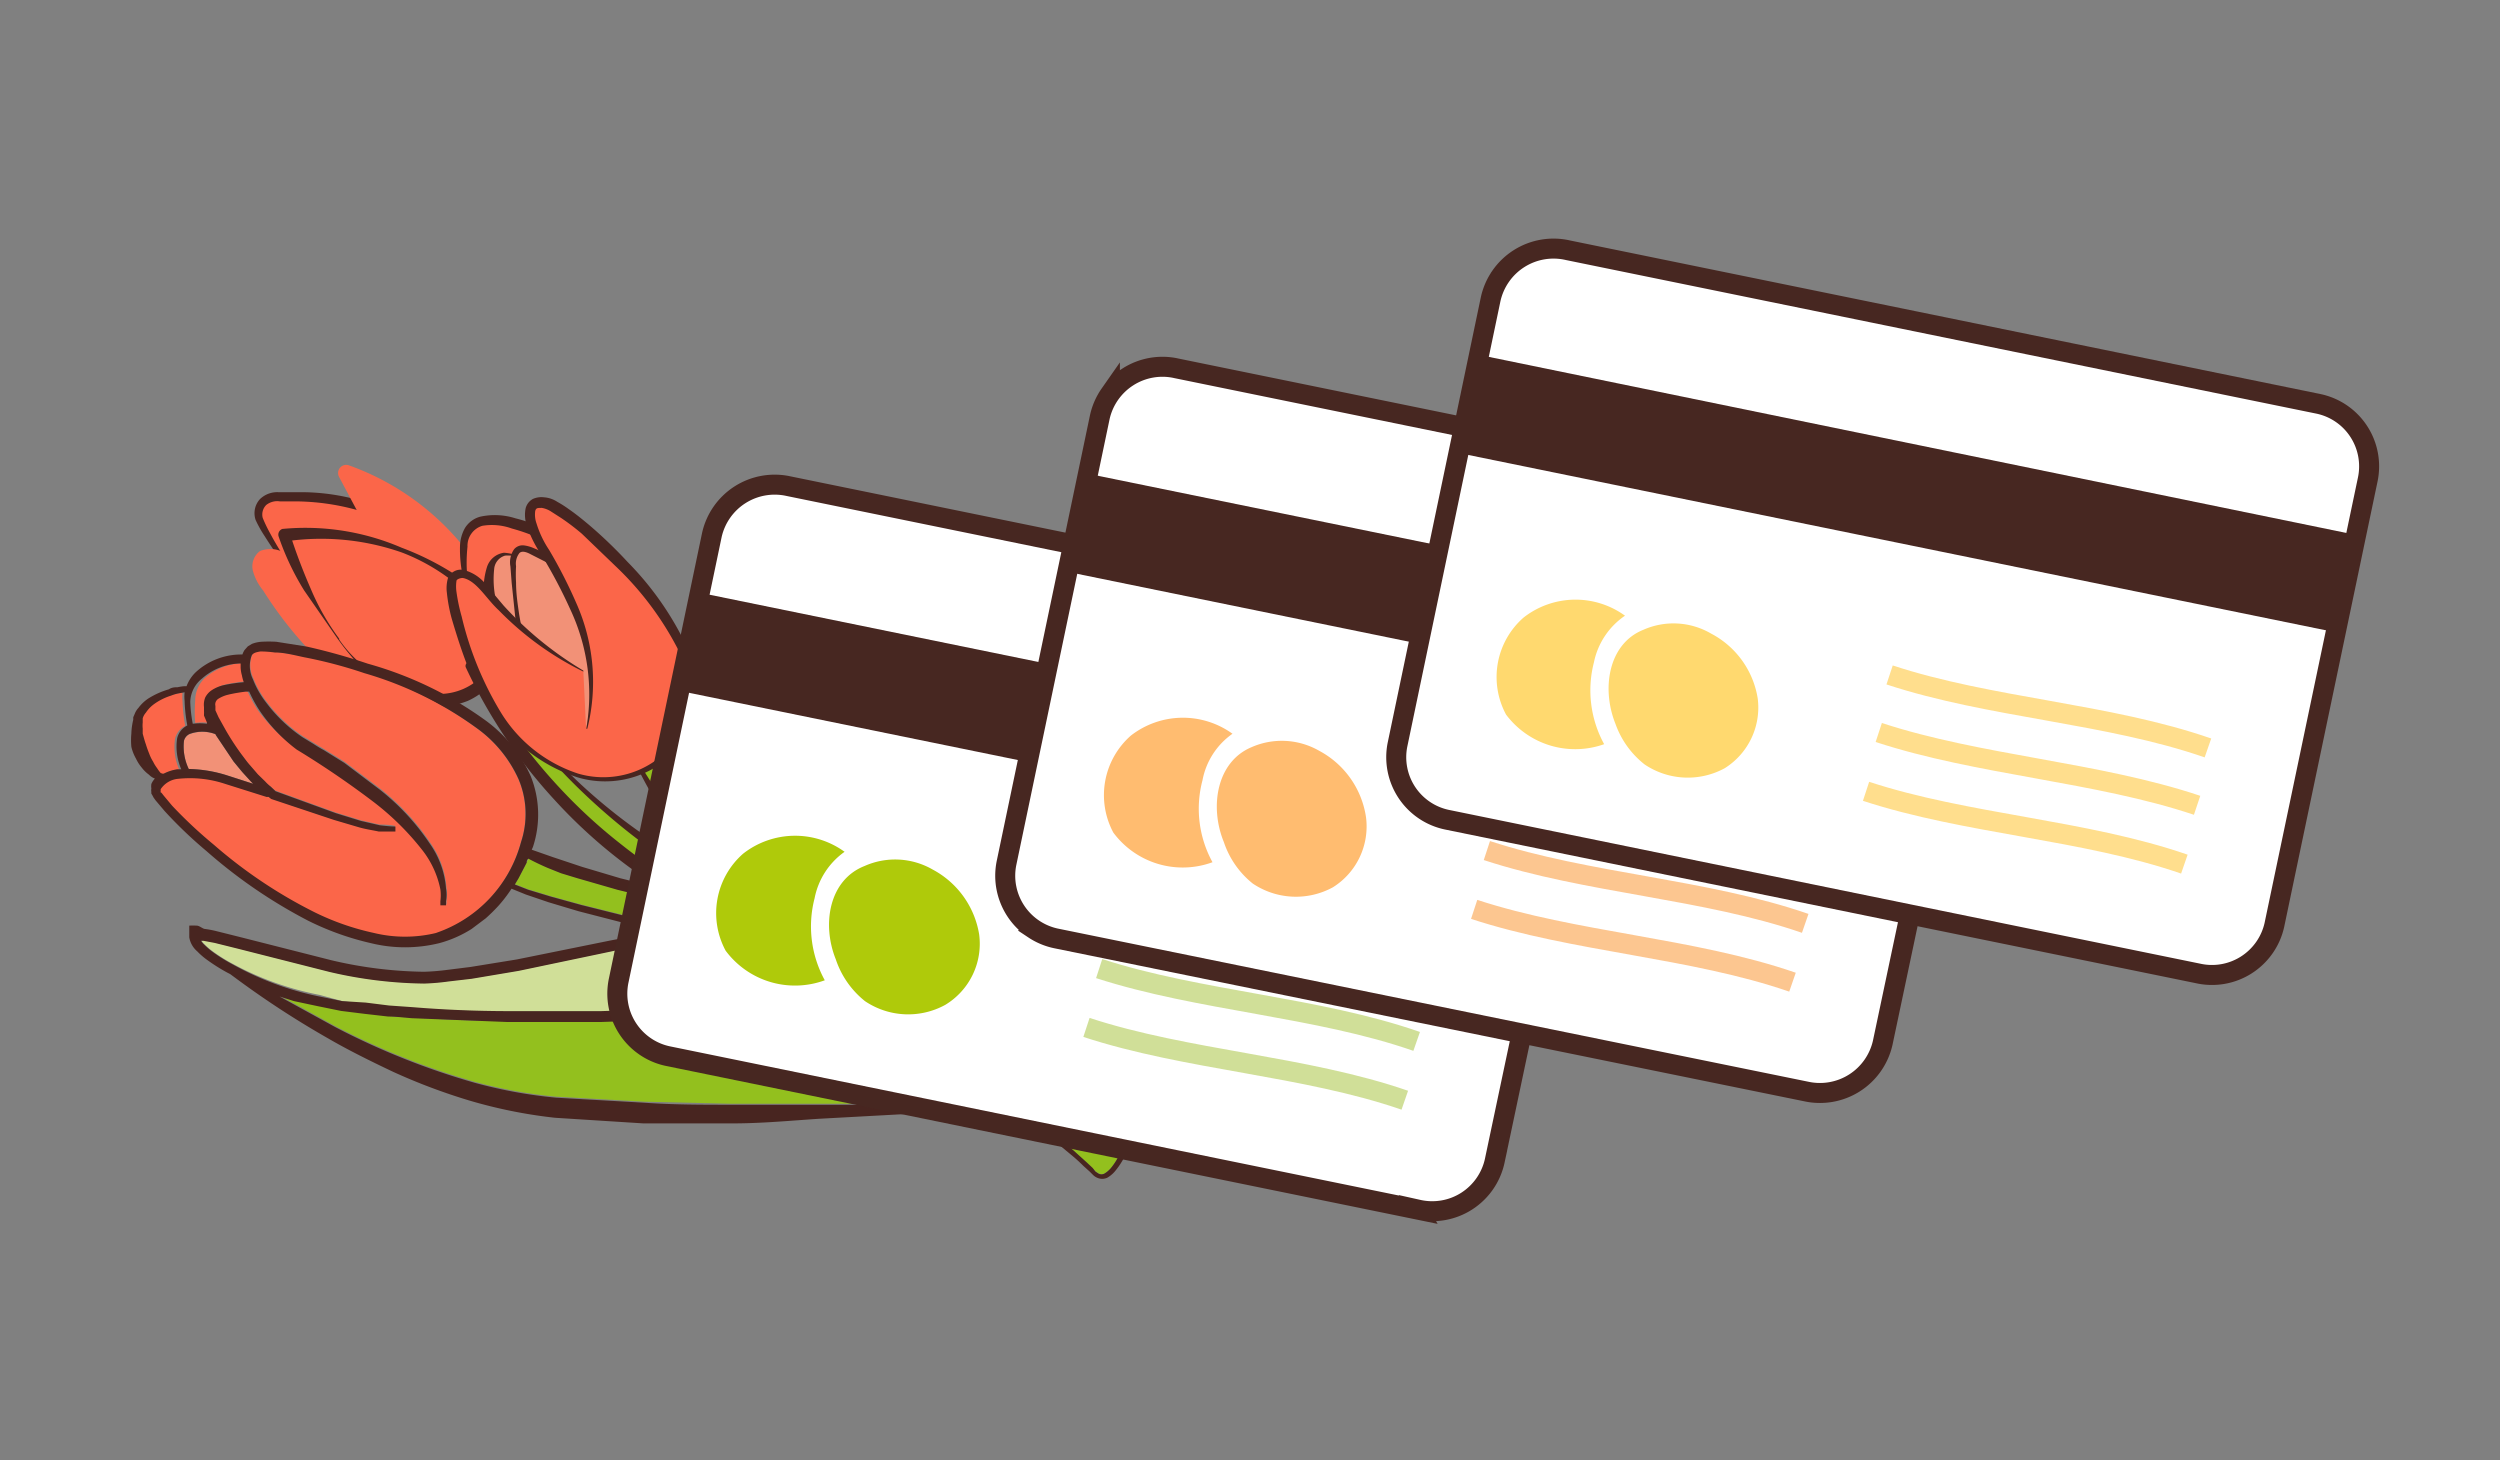 <svg xmlns="http://www.w3.org/2000/svg" width="125" height="73" fill="none"><rect width="100%" height="100%" fill="#808080" stroke="none"/><style><![CDATA[.B{fill:#482520}.C{fill:#fb6649}.D{fill:#93c01e}.E{stroke-miterlimit:10}.F{fill:#f29177}.G{stroke:#472721}.H{fill:#472721}]]></style><path d="M22.843 30.42c.121.691-.032 1.402-.427 1.981a2.47 2.47 0 0 1-1.162.746c-.45.133-.929.135-1.38.005-.9-.27-1.722-.753-2.396-1.408A19.59 19.59 0 0 1 13 26.072c-.067-.122-.102-.259-.102-.399s.036-.277.103-.399.165-.225.283-.299.253-.117.392-.124c1.769-.16 3.551.09 5.208.73a6.25 6.25 0 0 1 2.626 1.889 6.26 6.26 0 0 1 1.332 2.95z" class="C"/><path d="M22.917 30.41a3.13 3.13 0 0 1-.24 1.762 2.16 2.16 0 0 1-.578.723c-.243.196-.525.337-.828.414a3.05 3.05 0 0 1-1.854-.094 5.21 5.21 0 0 1-1.573-.939c-1.782-1.604-3.335-3.447-4.615-5.475-.17-.255-.32-.524-.448-.803-.06-.177-.072-.368-.034-.552s.126-.353.252-.491a1.24 1.24 0 0 1 .948-.344h.896a10.74 10.74 0 0 1 3.573.542 6.49 6.49 0 0 1 3.007 1.978 6.5 6.5 0 0 1 1.493 3.278zm-.052 0a5.06 5.06 0 0 0-1.635-3.035c-.842-.787-1.844-1.381-2.937-1.742a11.78 11.78 0 0 0-3.417-.563H14c-.121-.02-.244-.014-.362.017s-.229.085-.325.161c-.084.083-.144.186-.175.3a.67.67 0 0 0-.002.347c.106.261.228.515.365.761a15.72 15.72 0 0 0 4.594 5.298 4.02 4.02 0 0 0 1.451.857c.539.18 1.109.243 1.674.186.279-.04.547-.14.784-.293a1.96 1.96 0 0 0 .591-.594 2.89 2.89 0 0 0 .229-1.689l.042-.01z" class="B"/><g class="C"><path d="M16.969 28.282l-2.927-.73c-.335-.133-.707-.133-1.042 0a.95.95 0 0 0-.354.991 2.6 2.6 0 0 0 .51.98c.973 1.549 2.158 2.953 3.521 4.171a6.3 6.3 0 0 0 2.655 1.423c.987.252 2.02.262 3.011.027.743-.23 1.407-.663 1.917-1.251 1.479-1.7.917-3.4.104-4.828-1.541-2.697-3.994-4.753-6.917-5.798-.078-.028-.163-.031-.243-.009s-.151.067-.205.131-.086.142-.093.225.01.166.051.238l3.885 7.3c.187.285.288.618.292.96 0 .334-.365.667-.687.563"/><path d="M16.937 31.953a17.38 17.38 0 0 1-2.729-5.214c1.67-.206 3.364-.065 4.977.414s3.11 1.286 4.398 2.37a4.09 4.09 0 0 1 1.51 2.169 2.9 2.9 0 0 1-.357 1.807c-.312.548-.794.978-1.372 1.227-.587.231-1.217.328-1.846.285a4.25 4.25 0 0 1-1.79-.535 8.41 8.41 0 0 1-2.792-2.524z"/></g><path d="M16.906 31.974l-1.698-2.451c-.529-.852-.959-1.762-1.281-2.711-.02-.073-.012-.152.023-.219s.094-.12.165-.146c2.037-.195 4.09.128 5.969.939.949.356 1.857.814 2.708 1.366.909.501 1.681 1.217 2.25 2.086a2.68 2.68 0 0 1 .302 1.637 3.13 3.13 0 0 1-.635 1.523 3.43 3.43 0 0 1-1.312 1.043c-.51.205-1.055.304-1.604.292a4.78 4.78 0 0 1-2.833-1.126 12.22 12.22 0 0 1-2.052-2.232zm.052 0a6.25 6.25 0 0 0 2.136 1.945c.854.473 1.806.739 2.781.777a3 3 0 0 0 2.365-1.043c.298-.332.491-.745.554-1.187s-.006-.893-.2-1.295a6.58 6.58 0 0 0-1.927-2.086 9.82 9.82 0 0 0-2.573-1.46c-1.871-.655-3.873-.844-5.833-.553l.239-.375a28.99 28.99 0 0 0 1.042 2.753c.371.881.847 1.715 1.417 2.482v.042z" class="B"/><path d="M47.677 51.955l.542-.647c-2.583-3.567-7.292-4.703-11.281-6.549-5.412-2.496-9.938-6.581-12.979-11.711l-.531.271a26.95 26.95 0 0 0 14.313 13.13c3.604 1.397 7.844 2.253 9.938 5.506z" class="D"/><path d="M47.677 51.924l.5-.657v.083a15.23 15.23 0 0 0-6.25-4.244l-3.583-1.439a30.18 30.18 0 0 1-3.511-1.7 32.3 32.3 0 0 1-6.125-4.766c-1.835-1.83-3.456-3.863-4.833-6.059l.229.063-.531.271.083-.24a27.31 27.31 0 0 0 4.469 6.309c.889.942 1.846 1.817 2.865 2.618 1.009.807 2.075 1.543 3.188 2.2 1.12.65 2.283 1.225 3.479 1.721l3.667 1.377a21.18 21.18 0 0 1 3.573 1.71c1.135.681 2.089 1.625 2.781 2.753zm0 .063c-1.583-2.211-4.073-3.212-6.521-4.057l-3.719-1.283a23.95 23.95 0 0 1-3.573-1.721 25.57 25.57 0 0 1-6.167-4.964c-1.799-1.957-3.285-4.18-4.406-6.591-.019-.043-.02-.092-.005-.136s.047-.081.088-.104l.542-.261c.019-.011.04-.017.062-.019s.043 0 .064.007.04.018.056.032.029.032.038.052a26.88 26.88 0 0 0 4.698 6.08c1.871 1.768 3.974 3.273 6.25 4.474 2.24 1.22 4.667 2.086 7.031 3.129 2.45.932 4.589 2.533 6.177 4.62.008.011.012.023.012.036s-.004.026-.012.037l-.615.667z" class="B"/><path d="M42.062 47.429a30.02 30.02 0 0 1-4.854-3.879c-1.589-1.795-3.015-3.728-4.26-5.777l-.958.553c1.257 2.343 2.898 4.458 4.854 6.257 2.521 2.221 2.969 2.524 3.958 3.024.397-.169.832-.23 1.26-.177z" class="D"/><path d="M42.031 47.419c-.927-.521-1.896-1.147-2.812-1.794a14.43 14.43 0 0 1-2.5-2.284 26.81 26.81 0 0 1-2.011-2.67l-1.833-2.816H33l-.958.574v-.146a28.36 28.36 0 0 0 3.885 5.11l2.375 2.159c.758.752 1.6 1.414 2.51 1.971h-.115a1.75 1.75 0 0 1 .667-.146h.333c.135 0 .292-.01.333.042zm0 0h-.344-.312c-.199.033-.39.104-.562.209h-.073a10.68 10.68 0 0 1-2.75-1.762c-.842-.64-1.646-1.329-2.406-2.065a23.32 23.32 0 0 1-3.687-5.371l-.052-.094h.094l.969-.553h.083v.073A31.42 31.42 0 0 0 37 43.185c.753.809 1.564 1.562 2.427 2.253.906.574 1.802 1.189 2.656 2.002l-.052-.021z" class="B"/><path d="M31.187 31.63c.142.671.05 1.37-.26 1.982a2.52 2.52 0 0 1-2.375 1.126 4.56 4.56 0 0 1-2.51-1.116 7.85 7.85 0 0 1-2.092-2.681 7.86 7.86 0 0 1-.763-3.315c-.041-.45.085-.899.354-1.262.251-.202.55-.335.868-.386s.643-.019.945.094a8.26 8.26 0 0 1 3.813 1.898 6.33 6.33 0 0 1 2.021 3.66z" class="C"/><path d="M31.25 31.63c.099.547.078 1.11-.062 1.648-.165.556-.538 1.027-1.042 1.314a2.8 2.8 0 0 1-1.687.365c-.593-.053-1.166-.238-1.677-.542a8.05 8.05 0 0 1-2.323-2.388 9.57 9.57 0 0 1-1.281-3.045A6.48 6.48 0 0 1 23 27.302a1.98 1.98 0 0 1 .239-.886 1.29 1.29 0 0 1 .781-.584c.581-.125 1.184-.097 1.75.083a8.18 8.18 0 0 1 1.583.574c1.032.466 1.93 1.183 2.615 2.086a7.14 7.14 0 0 1 1.281 3.056zm0 0c-.197-1.071-.708-2.058-1.469-2.837-.771-.78-1.687-1.4-2.698-1.825a9.38 9.38 0 0 0-1.49-.542c-.473-.171-.983-.218-1.479-.135a1.04 1.04 0 0 0-.548.395c-.134.189-.201.417-.191.648-.057.53-.057 1.065 0 1.596a6.74 6.74 0 0 0 1.149 2.983c.616.888 1.437 1.614 2.393 2.117.437.271.929.438 1.44.488a3.36 3.36 0 0 0 1.508-.196c.463-.209.833-.58 1.042-1.043.241-.51.331-1.078.26-1.637l.083-.01z" class="B"/><path d="M26.219 27.99a7.97 7.97 0 0 1 2.521 1.804 2.67 2.67 0 0 1 .646 1.386c.076.515 0 1.041-.219 1.514-.105.204-.252.383-.432.525a1.6 1.6 0 0 1-.61.299c-.281.042-.567.027-.843-.042s-.534-.194-.761-.364a4.66 4.66 0 0 1-1.628-1.852c-.366-.752-.524-1.59-.456-2.424a1.25 1.25 0 0 1 .552-1.043c.207-.061.424-.074.637-.04s.415.116.592.238z" class="F"/><path d="M26.229 27.97l1.885.991a3.13 3.13 0 0 1 1.365 1.7c.117.355.154.732.109 1.103s-.171.728-.37 1.045-.477.565-.812.72a1.82 1.82 0 0 1-1.104.094 4.32 4.32 0 0 1-1.88-1.139 4.33 4.33 0 0 1-1.078-1.917 3.77 3.77 0 0 1 0-2.2c.058-.191.169-.361.32-.49a1.04 1.04 0 0 1 .534-.24c.366.022.721.136 1.031.334zm0 .052a1.54 1.54 0 0 0-.979-.24.76.76 0 0 0-.542.678 4.77 4.77 0 0 0 .198 1.95c.166.646.474 1.247.901 1.759a4.49 4.49 0 0 0 1.568 1.202c.309.12.652.123.964.011s.573-.335.734-.626a2.14 2.14 0 0 0 0-1.919 6.12 6.12 0 0 0-2.865-2.816h.021z" class="B"/><path d="M30.782 36.198a2.72 2.72 0 0 1-1.146.886c-.333.072-.679.055-1.004-.047a1.97 1.97 0 0 1-.85-.537 5.54 5.54 0 0 1-1.333-2.68c-.473-1.817-.746-3.681-.812-5.558 0-.302 0-.678.302-.803a.77.77 0 0 1 .635.094c1.852.68 3.529 1.767 4.906 3.181a3.66 3.66 0 0 1 .969 2.159c-.106 1.277-.703 2.462-1.667 3.306z" class="F"/><path d="M30.802 36.218a2.8 2.8 0 0 1-1.292.97 2.08 2.08 0 0 1-.85-.013c-.28-.063-.543-.183-.775-.352a4.62 4.62 0 0 1-1.625-2.868c-.227-1.061-.398-2.133-.51-3.212l-.167-1.606-.062-.813c-.029-.15-.027-.303.005-.452s.094-.29.182-.414a.56.56 0 0 1 .489-.188 1.79 1.79 0 0 1 .438.115l.75.313 1.469.699c1 .482 1.901 1.147 2.656 1.961.39.414.704.895.927 1.418.219.542.27 1.138.146 1.71a6.56 6.56 0 0 1-1.781 2.732zm0 0c.774-.754 1.295-1.731 1.49-2.795a3.54 3.54 0 0 0-.275-1.474c-.196-.466-.489-.884-.86-1.227a10.42 10.42 0 0 0-2.49-1.888l-1.406-.751-.719-.365c-.229-.125-.448-.188-.573-.062-.07.093-.122.199-.15.311s-.034.23-.016.346c-.016.271-.016.543 0 .813 0 .532.073 1.043.156 1.596.176 1.059.427 2.105.75 3.129a5.76 5.76 0 0 0 1.417 2.712c.185.173.403.306.641.39a1.83 1.83 0 0 0 .744.1 2.28 2.28 0 0 0 1.261-.876l.031.042z" class="B"/><path d="M29.167 33.559a16.39 16.39 0 0 1-4.906-4.078c-.396-.49-1.042-1.043-1.552-.668s0 1.846.188 2.294a14.3 14.3 0 0 0 2 4.537c.519.858 1.215 1.596 2.041 2.164a7.06 7.06 0 0 0 2.75 1.131 4.33 4.33 0 0 0 2.848-.583c.854-.517 1.504-1.313 1.839-2.254a5.73 5.73 0 0 0-.333-3.879C32.688 29.2 28 25.029 27.084 25.133c-.937-.094-.812 1.043.188 2.576.462.755.876 1.539 1.24 2.346a9.72 9.72 0 0 1 .792 6.382" class="C"/><path d="M29.167 33.58a15.3 15.3 0 0 1-4.229-3.066c-.636-.584-1.115-1.491-1.802-1.616-.135 0-.312.073-.312.146a1.87 1.87 0 0 0 0 .553c.057.416.144.827.26 1.231A16.58 16.58 0 0 0 25 35.551c.882 1.481 2.27 2.592 3.906 3.129.82.241 1.693.242 2.514.004a4.49 4.49 0 0 0 2.122-1.349 3.81 3.81 0 0 0 .833-2.294c.051-.841-.091-1.684-.417-2.461-.77-1.526-1.788-2.915-3.01-4.109l-1.854-1.783a11.41 11.41 0 0 0-1.042-.792l-.521-.334a1.24 1.24 0 0 0-.437-.167h-.01c-.208 0-.281 0-.323.156-.028.207-.007.418.063.615a5.05 5.05 0 0 0 .635 1.335 24.27 24.27 0 0 1 1.417 2.795c.829 1.939 1.001 4.096.489 6.142h-.052a9.98 9.98 0 0 0-.802-5.976c-.42-.929-.896-1.831-1.427-2.701-.308-.444-.554-.928-.729-1.439a1.64 1.64 0 0 1-.073-.907.74.74 0 0 1 .365-.469 1.04 1.04 0 0 1 .521-.084h-.083c.277-.003.549.077.781.23.198.109.39.231.573.365.364.25.708.532 1.042.813.667.571 1.3 1.18 1.896 1.825 1.24 1.256 2.255 2.716 3 4.317.314.849.435 1.758.354 2.659a4.07 4.07 0 0 1-.948 2.472 4.84 4.84 0 0 1-2.25 1.354c-.86.236-1.769.229-2.625-.02-1.704-.537-3.174-1.641-4.167-3.128a12.09 12.09 0 0 1-1.302-2.294c-.333-.824-.594-1.648-.844-2.492a7.91 7.91 0 0 1-.25-1.314c-.034-.248-.016-.5.052-.74a.7.7 0 0 1 .76-.417c.477.116.897.397 1.188.793l.833.991c1.162 1.276 2.507 2.372 3.99 3.254v.052z" class="B"/><path d="M37.114 47.137l2.208.438 1.427.303.156-.115.771-.563.198-.115-.365-.156-2.844-.772-2.802-.563-2.656-.553-2.344-.574-1.99-.573-.823-.25c-.261-.084-.469-.198-.677-.271l-.958-.459c0 .063-.052.136-.083.198-.115.271-.271.521-.406.782l-.187.313.667.261 1.135.344 1.479.407 3.76.939 4.333.98z" class="D"/><path d="M37.021 47.575l-.562-.125c-.003.024-.003.049 0 .073.033.109.086.212.156.302a1.45 1.45 0 0 0 .75.563 3.68 3.68 0 0 0 1.281.188c.517-.015 1.026-.128 1.5-.334l-.99-.188-2.135-.48z" fill="#d0df98"/><path d="M44.188 50.777c-1.547-.236-3.116-.296-4.677-.177l-4.719.282-4.729.167h-4.74a60.02 60.02 0 0 1-4.74-.188c-.396 0-.792 0-1.177-.083l-1.187-.136-1.177-.146-1.177-.24-1.177-.25-.719-.23 2.792 1.533c2.217 1.157 4.545 2.086 6.948 2.774a23.85 23.85 0 0 0 4.094.751l4.396.25 4.385.104h4.271 4 3.604c1.016-.002 2.032.054 3.042.167.793.085 1.569.289 2.302.605a4.93 4.93 0 0 1 .667.344l-.313-.302h-.062l-.333-.417-1.146-1.043a18.64 18.64 0 0 0-3.969-2.399c-1.419-.651-2.918-1.111-4.458-1.366z" class="D"/><path d="M17.114 50.057l1.167.146 1.167.146 1.177.083 4.708.198h4.719l4.719-.156 4.719-.24a21.41 21.41 0 0 1 4.76.219 17.86 17.86 0 0 1 3.177.845l-.125-.198-.448-.313-.542-.334c-.385-.25-.854-.469-1.344-.73a10.83 10.83 0 0 0-1.667-.709 19.89 19.89 0 0 0-1.927-.594l-.542-.115c-.14.099-.287.189-.437.271a4.33 4.33 0 0 1-1.687.365 3.68 3.68 0 0 1-1.437-.229c-.37-.143-.687-.398-.906-.73a1.5 1.5 0 0 1-.187-.396c-.028-.081-.049-.165-.062-.25l-1.386-.313c-1.402.044-2.797.219-4.167.521l-4.625.97-2.354.396-1.167.136a11.29 11.29 0 0 1-1.208.104 21.76 21.76 0 0 1-4.74-.584l-4.604-1.168-1.136-.282-.552-.104h-.125a1.04 1.04 0 0 0 .177.209 3.55 3.55 0 0 0 .417.355 8.32 8.32 0 0 0 .969.605c1.366.743 2.838 1.271 4.365 1.564l1.136.313z" fill="#d0df98"/><path d="M8.865 38.481h.094a2.84 2.84 0 0 1-.208-1.533.96.96 0 0 1 .51-.657 7.94 7.94 0 0 1-.135-1.231 2.04 2.04 0 0 1 0-.428l-.292.052a2.23 2.23 0 0 0-.385.115c-.323.1-.626.255-.896.459a1.64 1.64 0 0 0-.365.396.73.73 0 0 0-.115.24v.125.083a1.47 1.47 0 0 0 0 .302v.261l.156.521a4.93 4.93 0 0 0 .167.469 2.09 2.09 0 0 0 .198.407 1.9 1.9 0 0 0 .198.323 1.79 1.79 0 0 0 .177.24l.094.094h.063a2.23 2.23 0 0 1 .74-.24zm.895-2.336a2.69 2.69 0 0 1 .708 0v-.063l-.146-.344v-.083a.87.87 0 0 0 0-.125v-.219a.97.97 0 0 1 .063-.48.96.96 0 0 1 .313-.355c.202-.133.429-.226.667-.271.313-.065.63-.11.948-.136a2.09 2.09 0 0 1-.094-.344 1.66 1.66 0 0 1-.062-.396v-.167a2.99 2.99 0 0 0-1.917.741c-.152.145-.273.32-.356.514s-.124.402-.123.613a6.88 6.88 0 0 0 0 1.116z" class="C"/><path d="M9.198 37.042a2.6 2.6 0 0 0 .24 1.408 6.72 6.72 0 0 1 1.927.323l1.292.417-.104-.104-.427-.469c-.156-.167-.292-.354-.448-.542l-.854-1.272c-.021-.029-.039-.061-.052-.094a1.83 1.83 0 0 0-1.292 0 .51.51 0 0 0-.281.334z" class="F"/><path d="M25.938 39.003a6.34 6.34 0 0 0-1.979-2.503 18.15 18.15 0 0 0-5.719-2.889c-.981-.332-1.983-.597-3-.793l-1.479-.24c-.238-.033-.478-.051-.719-.052-.177 0-.365.063-.437.209-.069.191-.099.393-.088.596s.062.401.151.583a4.55 4.55 0 0 0 .656 1.158c.506.679 1.122 1.267 1.823 1.742l.531.323.521.313 1.042.647 1.781 1.345a11.71 11.71 0 0 1 2.49 2.691c.471.663.752 1.442.813 2.253.036.207.036.419 0 .626v.209h-.281v-.209c.024-.194.024-.39 0-.584-.143-.719-.454-1.395-.906-1.971-.718-.917-1.551-1.738-2.479-2.44a44.96 44.96 0 0 0-3.802-2.586 8.13 8.13 0 0 1-2-1.971c-.18-.284-.34-.58-.479-.886h-.167c-.219 0-.542.073-.885.157-.169.04-.331.107-.479.198-.062.036-.11.091-.138.157s-.034.139-.018.208v.136.083l.156.344.354.636a13.09 13.09 0 0 0 .844 1.21l.417.532.396.459.365.355c.086.095.18.183.281.261l.26.219 3.01 1.095 1.25.386.948.219a3.85 3.85 0 0 1 .781.063v.25h-.844l-.979-.209-1.271-.375-3.125-1.043-.135-.104h-.104l-2.083-.657c-.745-.246-1.533-.331-2.313-.25-.179.012-.354.065-.509.156S8.1 39.27 8 39.42v.094c-.005.024-.005.049 0 .073 0 0 .104.156.167.219s.281.344.427.511a22.73 22.73 0 0 0 2.083 1.95 24.01 24.01 0 0 0 5.021 3.368c.946.469 1.947.82 2.979 1.043 1.027.25 2.098.25 3.125 0 1.026-.352 1.95-.953 2.689-1.748s1.272-1.76 1.55-2.81a4.46 4.46 0 0 0-.104-3.118z" class="C"/><path d="M51.427 55.699l2.25 1.846c.219.177.427.386.646.584l.313.292.146.146s.115.104.156.104c.045.023.095.035.146.035s.101-.012.146-.035c.112-.068.214-.152.302-.25a3.13 3.13 0 0 0 .406-.615l-.542-.574-.427-.302a6.15 6.15 0 0 0-.531-.334c-.243-.146-.497-.271-.76-.375-.702-.296-1.448-.476-2.208-.532l-.042.01z" class="D"/><path d="M59.073 43.299l-3.302-.813-1.604-.365c-.512-.115-1.03-.202-1.552-.261-.105.078-.197.173-.271.282-.099.135-.186.278-.261.428a7.17 7.17 0 0 0-.437.949c-.256.662-.475 1.337-.656 2.023l-.396 1.669.385.198c.125.063.24.094.354.146a2.41 2.41 0 0 0 .396.073c.114.01.229.01.344 0 .114-.017.225-.045.333-.083a.86.86 0 0 0 .167-.094c-.284-.114-.524-.316-.684-.577a1.42 1.42 0 0 1-.202-.872 1.45 1.45 0 0 1 .335-.721c.177-.205.407-.355.665-.436s.533-.087.794-.019.498.208.685.404c.119.144.208.31.262.49a1.4 1.4 0 0 1 .051.553c-.012.118-.04.234-.083.344a1.43 1.43 0 0 1-.545.697c-.251.169-.549.253-.851.242-.145.156-.323.277-.521.355a1.97 1.97 0 0 1-.396.063 3.13 3.13 0 0 1-.458 0c-.135 0-.271 0-.417-.084l-.448-.167-.292-.156-.177 1.043c-.046.321-.067.645-.062.97a.32.32 0 0 1 .094.073l.219.136.5.25 1.042.438 2.083.803 4.323 1.481 8.479 2.784c.177-.438.323-.907.469-1.387l.469-1.627.813-3.296.302-1.658a4.31 4.31 0 0 0 0-.803v-.083c0-.083-.073-.063-.083-.094a1.89 1.89 0 0 0-.302-.198 10.53 10.53 0 0 0-1.521-.678l-1.594-.563-6.448-1.856zm3.792 2.263a9.09 9.09 0 0 1 1.865 2.19 21.5 21.5 0 0 1 1.385 2.482l.052.094-.073.063a7.5 7.5 0 0 1-2.552 1.596c-.938.392-1.957.55-2.969.459a2.08 2.08 0 0 1-1.406-.74c-.083-.121-.146-.255-.187-.396-.037-.133-.058-.269-.062-.407a2.15 2.15 0 0 1 .115-.803c.189-.498.562-.905 1.042-1.137.36-.177.747-.29 1.146-.334-.295-.243-.545-.536-.74-.866-.149-.221-.248-.471-.292-.734a1.85 1.85 0 0 1 .042-.789c.053-.123.115-.242.188-.355.066-.111.143-.216.229-.313.182-.216.426-.373.698-.448a1.3 1.3 0 0 1 .823.073c.251.083.487.206.698.365z" fill="#f3eee3"/><path d="M61.031 45.886a2.81 2.81 0 0 0-.187.261c-.049.082-.087.169-.115.261-.108.405-.052.836.156 1.199a4.65 4.65 0 0 0 .823 1.043l.281.198h-.354a3.89 3.89 0 0 0-1.333.407 1.75 1.75 0 0 0-.875.959 1.73 1.73 0 0 0-.083.657c.003.207.064.41.177.584.138.169.309.308.502.409s.406.16.623.175c.949.092 1.906-.044 2.792-.396a8.07 8.07 0 0 0 2.385-1.397l-1.406-2.305a9.08 9.08 0 0 0-1.802-2.086c-.157-.135-.343-.233-.543-.287s-.41-.063-.613-.026a.93.93 0 0 0-.427.344z" fill="#ffd96f"/><path d="M41.313 47.971h.156c.667.179 1.325.395 1.969.647.625.219 1.177.5 1.698.74a13.28 13.28 0 0 1 1.365.772l.552.355.438.334c.271.198.469.386.604.501l.198.188.5.209a18.43 18.43 0 0 1 3.802 2.513l-.365-.407c-.396-.459-.896-.918-1.427-1.429-.26-.261-.573-.501-.865-.761-.31-.27-.633-.524-.969-.761a21.88 21.88 0 0 0-2.198-1.491c-.81-.521-1.652-.992-2.521-1.408l-1.833-.74-.5.302-.604.438z" fill="#fff"/><path d="M10.115 33.914a2.99 2.99 0 0 1 1.917-.741v.198a1.66 1.66 0 0 0 .063.396 2.09 2.09 0 0 0 .094.344c-.318.026-.635.071-.948.136a1.83 1.83 0 0 0-.667.271.96.96 0 0 0-.312.355.97.97 0 0 0-.062.48v.219a.87.87 0 0 1 0 .125v.084l.146.344v.063a2.69 2.69 0 0 0-.708 0 6.88 6.88 0 0 1-.125-1.105c.009-.227.067-.45.172-.652a1.54 1.54 0 0 1 .433-.516zm-2.083 4.734c-.066-.075-.125-.155-.177-.24a1.9 1.9 0 0 1-.198-.323 2.09 2.09 0 0 1-.198-.407 4.93 4.93 0 0 1-.167-.469c-.062-.167-.104-.344-.156-.521v-.261a1.47 1.47 0 0 1 0-.302v-.083-.125a.73.73 0 0 1 .156-.281c.099-.151.222-.285.365-.396.27-.204.573-.359.896-.459a2.24 2.24 0 0 1 .385-.115l.292-.052a1.98 1.98 0 0 0 0 .428 7.95 7.95 0 0 0 .135 1.231.96.96 0 0 0-.51.657 2.84 2.84 0 0 0 .208 1.533h-.198a2.23 2.23 0 0 0-.677.219h-.062l-.094-.031zm2.74-1.94c.013.033.031.065.052.094l.854 1.272.448.542.427.469.104.104-1.292-.417a6.72 6.72 0 0 0-1.927-.323 2.6 2.6 0 0 1-.24-1.408.51.51 0 0 1 .281-.344 1.83 1.83 0 0 1 1.292.01zm11.042 9.938c-1.027.25-2.098.25-3.125 0a12.8 12.8 0 0 1-2.979-1.043 24.01 24.01 0 0 1-5.021-3.368 22.72 22.72 0 0 1-2.083-1.95l-.427-.511c-.135-.177-.115-.146-.146-.146a.18.18 0 0 1 0-.073v-.094a1.18 1.18 0 0 1 .387-.366 1.16 1.16 0 0 1 .509-.156 5.56 5.56 0 0 1 2.312.25l2.083.657h.104l.135.104 3.125 1.043 1.271.375c.365.104.708.146.979.209h.833v-.25s-.271 0-.781-.063l-.948-.219-1.25-.386-3.01-1.095-.24-.229a2.08 2.08 0 0 1-.281-.261l-.365-.355-.396-.459c-.146-.157-.271-.344-.417-.532a13.06 13.06 0 0 1-.802-1.231l-.354-.636-.156-.344v-.083-.136a.33.33 0 0 1 .018-.208.34.34 0 0 1 .138-.157c.148-.091.31-.158.479-.198.344-.083.667-.125.885-.156h.167c.139.306.299.603.479.886a8.13 8.13 0 0 0 1.896 2.013 45 45 0 0 1 3.802 2.586c.928.703 1.762 1.523 2.479 2.44a4.66 4.66 0 0 1 .906 1.971c.024.194.024.39 0 .584v.209h.281v-.209a1.83 1.83 0 0 0 0-.626c-.061-.811-.342-1.59-.812-2.253a11.71 11.71 0 0 0-2.49-2.691l-1.781-1.345-1.042-.647c-.177-.094-.344-.198-.521-.313l-.531-.323a7.56 7.56 0 0 1-1.823-1.742 4.57 4.57 0 0 1-.656-1.158 1.51 1.51 0 0 1-.063-1.179c.073-.146.26-.177.438-.209a5.42 5.42 0 0 1 .719.052c.49 0 .979.136 1.479.24a22.75 22.75 0 0 1 3 .793 18.15 18.15 0 0 1 5.74 2.837 6.34 6.34 0 0 1 1.979 2.482 4.46 4.46 0 0 1 .115 3.129 6.61 6.61 0 0 1-1.554 2.798c-.739.791-1.661 1.388-2.685 1.739zm7.208-1.408l-1.479-.407-1.135-.344-.667-.261.188-.313.406-.782c0-.063 0-.136.083-.198a12.82 12.82 0 0 0 .958.459l.677.271.823.25 1.99.574 2.344.574 2.656.553 2.802.563 2.844.772.365.136-.198.115-.771.563-.156.115-1.427-.302-2.208-.438-4.333-.959-3.76-.939zM40.23 48.21c-.474.206-.983.319-1.5.334a3.68 3.68 0 0 1-1.281-.188 1.45 1.45 0 0 1-.75-.563c-.07-.09-.123-.193-.156-.302-.003-.024-.003-.049 0-.073l.531.125 2.219.448.938.219zm-28.615 0a8.34 8.34 0 0 1-.969-.605 3.55 3.55 0 0 1-.417-.355 1.04 1.04 0 0 1-.177-.209h.125l.552.104 1.135.282 4.604 1.168a21.76 21.76 0 0 0 4.74.584 11.34 11.34 0 0 0 1.208-.104l1.167-.136 2.354-.396 4.625-.97c1.37-.303 2.765-.477 4.167-.521l1.385.313c.013.085.034.169.063.25.043.141.106.274.188.396a1.92 1.92 0 0 0 .906.73 3.69 3.69 0 0 0 1.438.229 4.33 4.33 0 0 0 1.688-.365 4.49 4.49 0 0 0 .438-.271l.542.115c.652.165 1.295.364 1.927.594.604.209 1.156.48 1.667.709a9.98 9.98 0 0 1 1.344.73l.542.334.448.313.125.094a17.89 17.89 0 0 0-3.177-.845 21.41 21.41 0 0 0-4.76-.219l-4.719.24-4.719.157h-4.719a59.07 59.07 0 0 1-4.708-.198l-1.177-.083-1.167-.146-1.167-.073-1.135-.229a15.08 15.08 0 0 1-4.365-1.617zm42.052 8.02a5.2 5.2 0 0 1 .76.375 6.2 6.2 0 0 1 .531.334l.427.303.542.574a3.13 3.13 0 0 1-.406.615 1.34 1.34 0 0 1-.302.25.32.32 0 0 1-.292 0l-.156-.104-.135-.177-.312-.292-.646-.584-2.25-1.846c.772.059 1.529.246 2.24.553zm-1.042-1.637a13.19 13.19 0 0 1 1.146 1.043l.333.417h.063l.313.302c-.213-.131-.436-.247-.667-.344a7.93 7.93 0 0 0-2.302-.605c-1.01-.113-2.025-.169-3.042-.167h-3.604-4-4.271c-1.458 0-2.927 0-4.385-.104l-4.396-.25a23.85 23.85 0 0 1-4.094-.751 37.07 37.07 0 0 1-6.948-2.774l-2.792-1.533.719.229 1.177.25 1.177.24 1.177.146 1.188.136c.385 0 .781.052 1.177.083l4.74.188h4.74l4.729-.167 4.719-.282a20.62 20.62 0 0 1 4.677.177 17.58 17.58 0 0 1 4.448 1.314c1.42.647 2.753 1.471 3.969 2.451h.01zm-8.333-6.58c.867.389 1.709.831 2.521 1.324.744.454 1.461.952 2.146 1.491.336.237.659.491.969.761l.865.761 1.427 1.429.365.407a18.43 18.43 0 0 0-3.802-2.399l-.5-.209-.198-.188-.604-.501-.437-.334-.552-.355a13.27 13.27 0 0 0-1.365-.772c-.521-.24-1.042-.522-1.698-.74a18.96 18.96 0 0 0-1.969-.647h-.156l.604-.428.5-.302c.635.188 1.25.427 1.844.657l.042.042zm24.458-1.585c.107.056.208.123.302.198l.083.094v.084a4.31 4.31 0 0 1 0 .803l-.302 1.658-.812 3.295-.469 1.627-.469 1.387-8.479-2.784-4.323-1.481-2.083-.803-1.042-.438-.5-.25-.219-.136a.32.32 0 0 0-.094-.073 6.27 6.27 0 0 1 .063-.97c0-.344.104-.688.177-1.043l.292.157.448.167c.146 0 .281.052.417.084a3.14 3.14 0 0 0 .344-.031 1.97 1.97 0 0 0 .427-.104 1.4 1.4 0 0 0 .521-.355c.302.012.6-.073.851-.242a1.43 1.43 0 0 0 .545-.697c.044-.11.072-.226.083-.344a1.4 1.4 0 0 0-.312-1.043 1.45 1.45 0 0 0-1.527-.463 1.45 1.45 0 0 0-1.025 1.224 1.42 1.42 0 0 0 .202.872c.16.261.399.464.683.577-.052.037-.108.069-.167.094a1.74 1.74 0 0 1-.333.083c-.114.01-.229.01-.344 0a2.42 2.42 0 0 1-.396-.073l-.354-.146-.385-.198.396-1.669a19.11 19.11 0 0 1 .656-2.023c.122-.327.269-.644.438-.949a2.96 2.96 0 0 1 .26-.428 1.17 1.17 0 0 1 .271-.282 14.58 14.58 0 0 1 1.552.261l1.656.365 3.302.813 6.521 1.888 1.594.563c.536.201 1.055.445 1.552.73zm-15.729-.73c.112.303.138.632.073.949-.027.151-.08.295-.156.428a.97.97 0 0 1-.802-1.043.81.81 0 0 1 .052-.229.97.97 0 0 1 .563-.563c.101.139.179.294.229.459h.042zm.115-.521h-.01a1.04 1.04 0 0 1 .667.355.97.97 0 0 1 .219.709.98.98 0 0 1-.719.824c.051-.108.082-.225.094-.344a2.09 2.09 0 0 0-.115-1.137 2 2 0 0 0-.146-.407h.01zm16.344 1.397a.6.6 0 0 0-.135-.25 2.67 2.67 0 0 0-.385-.292 12.61 12.61 0 0 0-1.573-.72l-1.615-.563-6.542-1.898-3.312-.813-1.75-.323c-.57-.126-1.148-.216-1.729-.271h-.062a1.94 1.94 0 0 0-.437.438c-.112.153-.213.313-.302.48a8.41 8.41 0 0 0-.458 1.043v.156a4.16 4.16 0 0 0-2.156.063c-.652.146-1.313.244-1.979.292a12.92 12.92 0 0 1-1.802-.115c-2.427-.208-6.021-.521-8.073 1.481l-1.187-.24-2.625-.553-2.333-.574-1.927-.574-1.469-.49-1.042-.365.063-.146a5.16 5.16 0 0 0-.115-3.535c-.486-1.082-1.239-2.022-2.187-2.732a18.53 18.53 0 0 0-5.958-2.889 30.49 30.49 0 0 0-3.052-.855l-1.521-.24c-.253-.015-.507-.015-.76 0a1.64 1.64 0 0 0-.458.104l-.208.125-.167.188c-.043.069-.078.142-.104.219a3.36 3.36 0 0 0-2.323.876 1.88 1.88 0 0 0-.469.709h-.115a2.48 2.48 0 0 0-.333.052c-.125 0-.281 0-.437.104-.368.105-.719.263-1.042.469a2 2 0 0 0-.479.459.92.92 0 0 0-.187.302l-.073.167v.125a3.33 3.33 0 0 0-.094.688 3.54 3.54 0 0 0 0 .667 2.2 2.2 0 0 0 .229.584c.079.169.181.327.302.469a1.71 1.71 0 0 0 .344.334c.084.088.187.156.302.198a.94.94 0 0 0-.177.271.74.74 0 0 0 0 .23.43.43 0 0 0 0 .167c-.003.028-.003.056 0 .084a1.91 1.91 0 0 1 .104.188l.104.146.458.542a21.89 21.89 0 0 0 2.083 1.992 25.37 25.37 0 0 0 5.104 3.494 14.01 14.01 0 0 0 3.125 1.116 7.15 7.15 0 0 0 3.417 0 5.86 5.86 0 0 0 1.615-.709l.708-.532a8.72 8.72 0 0 0 .625-.615 6.75 6.75 0 0 0 .552-.699l.115-.167.719.292 1.135.386 1.5.449 3.76.97.688.167h-.542a22.24 22.24 0 0 0-2.365.334l-4.635.939-2.312.375-1.167.146a11.24 11.24 0 0 1-1.156.094 21.19 21.19 0 0 1-4.625-.574l-4.562-1.158-1.167-.292a4.99 4.99 0 0 0-.594-.115c-.114 0-.292-.177-.427-.167a2.58 2.58 0 0 0-.365 0v.23.156.198a1.18 1.18 0 0 0 .396.699 3.59 3.59 0 0 0 .479.417 9.17 9.17 0 0 0 1.042.657l.125.063.396.292a46.07 46.07 0 0 0 4.531 2.941c.969.563 2.083 1.116 3.229 1.658a29.89 29.89 0 0 0 3.792 1.429 24.45 24.45 0 0 0 4.292.866l4.427.282h4.448c1.458 0 2.896-.136 4.292-.229l4-.219 3.563-.136 2.552.052 2.51 2.086a8.32 8.32 0 0 1 .635.574l.313.282.167.167a.66.66 0 0 0 .198.136.6.6 0 0 0 .52 0 1.48 1.48 0 0 0 .365-.303 3.8 3.8 0 0 0 .49-.74v-.073-.073l-.625-.678h-.052l-1.125-1.168h.083l-.844-1.095c-.26-.365-.625-.751-1.042-1.21l-1.437-1.481c-.271-.271-.573-.511-.875-.782a10.77 10.77 0 0 0-.979-.803 23.26 23.26 0 0 0-2.24-1.533 26.12 26.12 0 0 0-2.573-1.366l-1.385-.584a5.32 5.32 0 0 1 .5-.229l.448-.198.458-.146c.312-.104.633-.177.958-.219a7.7 7.7 0 0 1 .969-.063 4.93 4.93 0 0 1 .958.146c.615.143 1.205.379 1.75.699l.885.511a.83.83 0 0 1 0 .136l-.219 1.043c-.072.365-.117.734-.135 1.105v.063h.073a1.35 1.35 0 0 0 .167.177l.063.042.26.167c.177.115.354.198.521.292l1.042.49 2.146.845 4.323 1.533 4.354 1.408 2.188.667 2.208.626h.198l.073-.167a14.73 14.73 0 0 0 .573-1.648l.469-1.637.813-3.316.313-1.7c.05-.296.067-.597.052-.897v-.136h-.073-.094l.115-.011zm-18.99-1.157l-.365 1.543-.781-.448a7.13 7.13 0 0 0-1.854-.751c-.342-.084-.69-.136-1.042-.156a7.04 7.04 0 0 0-1.042.052 6.58 6.58 0 0 0-1.042.23 5.16 5.16 0 0 0-.969.354c-.306.126-.602.276-.885.449l-.833-.303-2.896-.803-1.042-.229c1.938-1.616 5.208-1.335 7.469-1.137a13.84 13.84 0 0 0 1.813.094c.701-.045 1.397-.143 2.083-.292A3.6 3.6 0 0 1 51 43.946a9.85 9.85 0 0 0-.51 1.471zm10.197.135a1.98 1.98 0 0 0-.271.334 2.43 2.43 0 0 0-.167.375 1.85 1.85 0 0 0 .25 1.523 3.3 3.3 0 0 0 .74.865 3.46 3.46 0 0 0-1.146.334c-.48.232-.852.638-1.042 1.137a2.15 2.15 0 0 0-.115.803 1.75 1.75 0 0 0 .063.407 1.39 1.39 0 0 0 .188.396 2.08 2.08 0 0 0 1.406.74 6.24 6.24 0 0 0 2.948-.48 7.5 7.5 0 0 0 2.531-1.596l.073-.063-.052-.094a21.5 21.5 0 0 0-1.385-2.482 9.09 9.09 0 0 0-1.865-2.19c-.197-.162-.419-.293-.656-.386a1.3 1.3 0 0 0-.823-.073 1.41 1.41 0 0 0-.677.449zm1.927.344a9.08 9.08 0 0 1 1.802 2.086l1.406 2.305a8.07 8.07 0 0 1-2.386 1.398c-.886.352-1.843.488-2.792.396a1.59 1.59 0 0 1-1.125-.584 1.11 1.11 0 0 1-.146-.605 1.73 1.73 0 0 1 .083-.657 1.75 1.75 0 0 1 .875-.959 3.9 3.9 0 0 1 1.333-.407h.354l-.281-.198a4.65 4.65 0 0 1-.823-1.043c-.208-.363-.265-.794-.156-1.199a1.17 1.17 0 0 1 .114-.261 2.97 2.97 0 0 1 .188-.261.93.93 0 0 1 .458-.313 1.41 1.41 0 0 1 .578.03 1.38 1.38 0 0 1 .516.262v.01z" class="B"/><path d="M70.916 60.486l-37.5-7.675c-.413-.084-.805-.25-1.153-.487a3.19 3.19 0 0 1-.877-.894c-.231-.353-.389-.748-.466-1.163s-.071-.84.017-1.253l4.656-22.265a3.22 3.22 0 0 1 1.413-2.013c.718-.457 1.589-.611 2.42-.428l37.5 7.675c.413.08.807.241 1.157.474a3.19 3.19 0 0 1 .886.883c.234.35.397.743.479 1.156s.081.839-.002 1.252l-4.708 22.286a3.2 3.2 0 0 1-1.402 2.022c-.355.228-.752.383-1.168.456s-.841.064-1.253-.028z" fill="#fff" class="E G"/><path d="M78.75 38.586l-43.854-8.969-1.042 4.901 43.865 8.969 1.031-4.901z" class="H"/><path d="M41.791 47.971a4.49 4.49 0 0 0 1.458 2.086 3.86 3.86 0 0 0 4.011.188 3.57 3.57 0 0 0 1.698-3.524 4.5 4.5 0 0 0-.782-1.894 4.49 4.49 0 0 0-1.541-1.349 3.76 3.76 0 0 0-1.682-.498c-.592-.031-1.183.079-1.724.32-1.781.699-2.146 2.92-1.437 4.672zm.438-5.381c-.741-.537-1.637-.819-2.552-.802s-1.8.331-2.521.896c-.673.59-1.126 1.39-1.285 2.271a3.96 3.96 0 0 0 .41 2.578c.556.749 1.34 1.298 2.233 1.565a4.32 4.32 0 0 0 2.725-.084 5.6 5.6 0 0 1-.51-4.098c.182-.94.719-1.773 1.5-2.326z" fill="#afca0a"/><g class="E"><path d="M55.5 45.552c5.021 1.658 10.906 1.908 15.917 3.65m-16.459-.772c5.021 1.627 10.906 1.908 15.875 3.64m-16.51-.699c5.021 1.648 10.906 1.908 15.917 3.64" stroke="#d0df98"/><path d="M90.302 54.573l-37.458-7.644c-.413-.081-.805-.243-1.155-.476a3.2 3.2 0 0 1-.885-.883c-.234-.35-.397-.742-.48-1.155s-.083-.838-.001-1.251l4.667-22.307c.091-.412.263-.803.505-1.149a3.21 3.21 0 0 1 .906-.867c.356-.227.753-.381 1.169-.454s.842-.063 1.253.03l37.5 7.675c.413.08.807.241 1.157.474a3.19 3.19 0 0 1 .886.883c.234.35.397.743.479 1.156s.081.839-.002 1.252l-4.708 22.286c-.189.83-.698 1.551-1.416 2.006s-1.587.608-2.417.424z" fill="#fff" class="G"/></g><path d="M98.146 32.631l-43.865-8.968-1.042 4.901 43.885 8.979 1.021-4.912z" class="H"/><path d="M61.188 42.09c.271.821.774 1.546 1.448 2.086a3.86 3.86 0 0 0 4.01.188 3.58 3.58 0 0 0 1.338-1.504 3.59 3.59 0 0 0 .318-1.989 4.51 4.51 0 0 0-.771-1.942 4.5 4.5 0 0 0-1.563-1.385c-.514-.296-1.09-.467-1.682-.498s-1.183.079-1.724.32c-1.719.73-2.094 2.951-1.375 4.724zm.437-5.402c-.744-.537-1.641-.818-2.557-.801a4.24 4.24 0 0 0-2.526.894 3.97 3.97 0 0 0-1.282 2.272c-.159.88-.015 1.789.407 2.577a4.32 4.32 0 0 0 4.958 1.481c-.687-1.251-.866-2.719-.5-4.099a3.67 3.67 0 0 1 1.5-2.325z" fill="#ffbc70"/><g class="E"><path d="M74.886 39.629c5.021 1.658 10.906 1.908 15.917 3.65m-16.459-.751c5.021 1.648 10.906 1.908 15.917 3.64m-16.553-.699c5.021 1.648 10.906 1.908 15.917 3.64" stroke="#fcc690"/><path d="M109.895 48.67l-37.5-7.675c-.413-.08-.807-.241-1.157-.474a3.19 3.19 0 0 1-1.365-2.039c-.082-.413-.081-.839.002-1.252l4.656-22.265c.091-.417.264-.812.509-1.162a3.22 3.22 0 0 1 .917-.875c.361-.228.763-.382 1.183-.453a3.22 3.22 0 0 1 1.266.039l37.5 7.675c.413.084.804.25 1.153.487s.647.541.877.894.389.748.466 1.163a3.2 3.2 0 0 1-.017 1.253l-4.667 22.265a3.2 3.2 0 0 1-1.411 2.002c-.355.225-.75.377-1.164.449a3.2 3.2 0 0 1-1.248-.032z" fill="#fff" class="G"/></g><path d="M117.708 26.728l-43.833-9-1.042 4.901 43.865 8.969 1.01-4.87z" class="H"/><path d="M80.771 36.187c.283.803.789 1.508 1.458 2.034a3.86 3.86 0 0 0 4.01.188 3.58 3.58 0 0 0 1.646-3.493 4.46 4.46 0 0 0-.78-1.891 4.45 4.45 0 0 0-1.543-1.342c-.512-.3-1.088-.474-1.68-.507s-1.184.077-1.726.319c-1.729.699-2.094 2.92-1.385 4.693zm.479-5.402c-.741-.537-1.637-.819-2.552-.802s-1.8.331-2.521.896c-.673.59-1.126 1.39-1.285 2.271a3.96 3.96 0 0 0 .41 2.578 4.33 4.33 0 0 0 2.21 1.547 4.32 4.32 0 0 0 2.696-.066 5.6 5.6 0 0 1-.51-4.098c.195-.948.752-1.783 1.552-2.326z" fill="#ffd96f"/><path d="M94.48 33.747c5.021 1.658 10.906 1.908 15.917 3.65m-16.459-.772c5.021 1.648 10.906 1.961 15.917 3.64m-16.553-.699c5.021 1.648 10.906 1.908 15.916 3.64" stroke="#ffde8d" class="E"/></svg>
